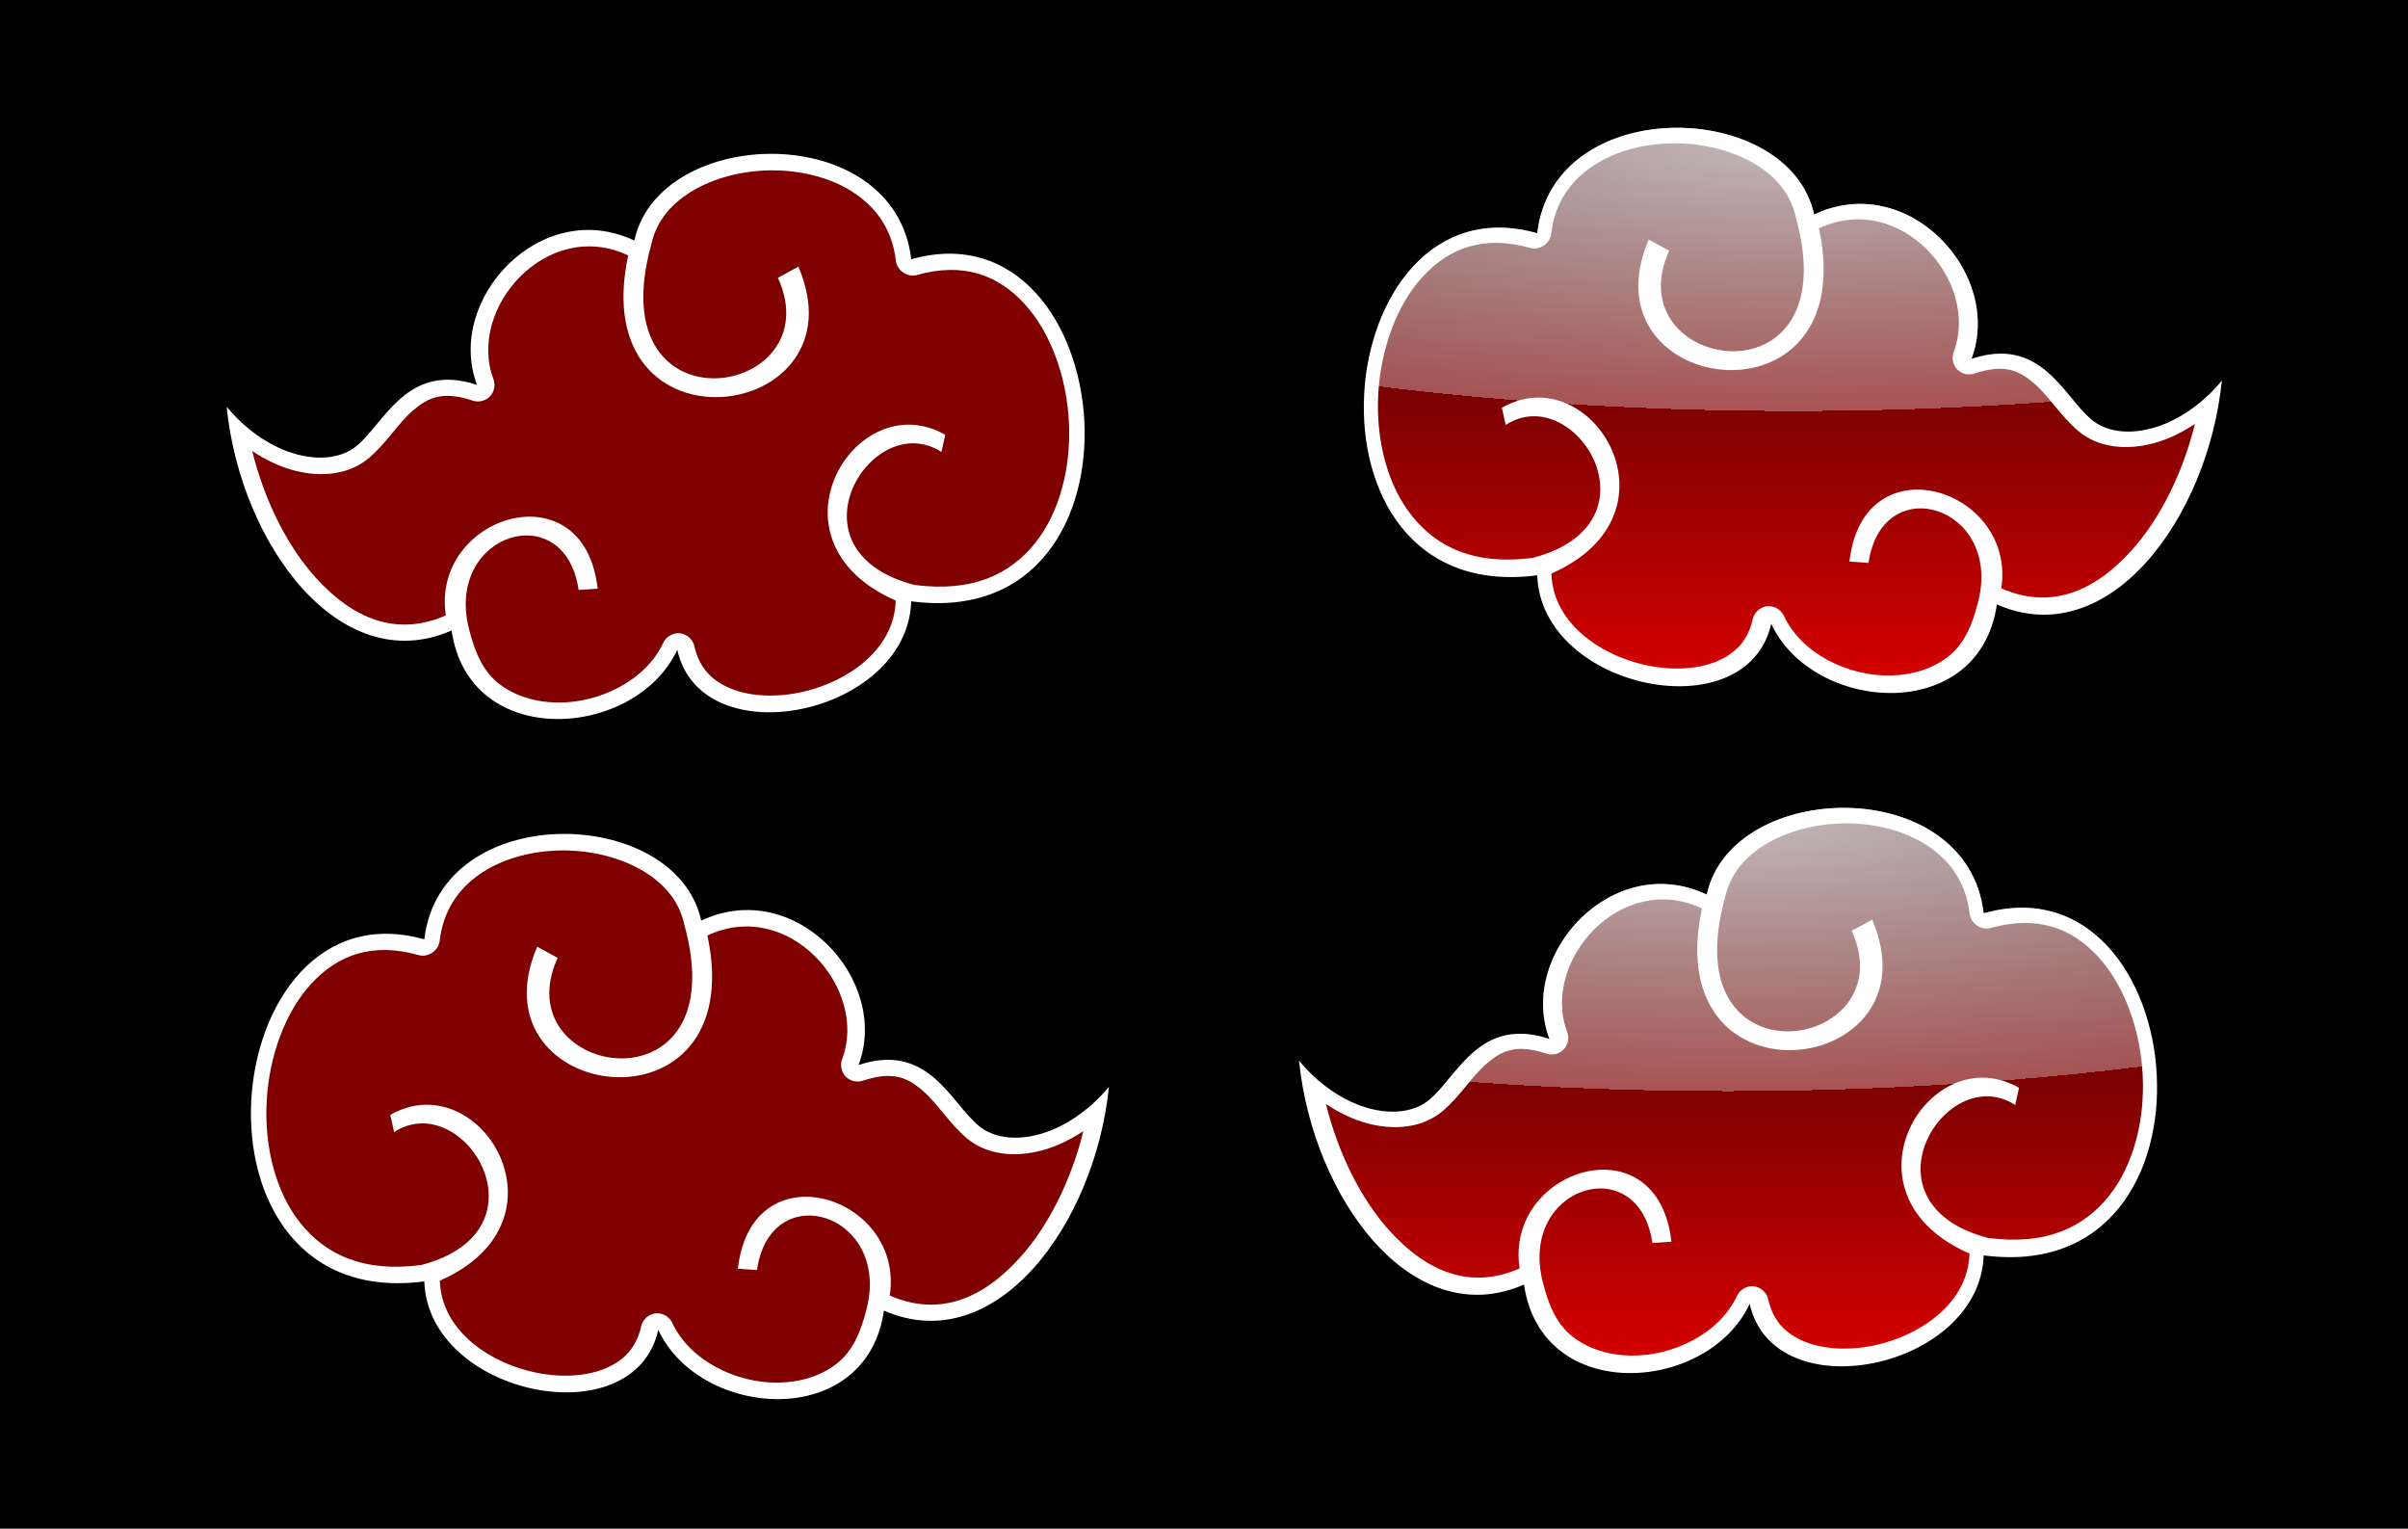 <?xml version="1.0" encoding="UTF-8" standalone="no"?>
<!-- Created with Inkscape (http://www.inkscape.org/) -->

<svg
   xmlns:dc="http://purl.org/dc/elements/1.1/"
   xmlns:cc="http://creativecommons.org/ns#"
   xmlns:rdf="http://www.w3.org/1999/02/22-rdf-syntax-ns#"
   xmlns:svg="http://www.w3.org/2000/svg"
   xmlns="http://www.w3.org/2000/svg"
   xmlns:xlink="http://www.w3.org/1999/xlink"
   xmlns:sodipodi="http://sodipodi.sourceforge.net/DTD/sodipodi-0.dtd"
   xmlns:inkscape="http://www.inkscape.org/namespaces/inkscape"
   width="360.273"
   height="228.653"
   id="svg2"
   version="1.1"
   inkscape:version="0.47pre4 r22446"
   sodipodi:docname="Akatsuki clouds.svg">
  <title
     id="title3876">Akatsuki clouds</title>
  <defs
     id="defs4">
    <linearGradient
       id="linearGradient3812">
      <stop
         style="stop-color:#ffffff;stop-opacity:0.736;"
         offset="0"
         id="stop3814" />
      <stop
         id="stop3822"
         offset="0.582"
         style="stop-color:#ffffff;stop-opacity:0.325;" />
      <stop
         id="stop3820"
         offset="0.582"
         style="stop-color:#ffffff;stop-opacity:0.006;" />
      <stop
         style="stop-color:#ffffff;stop-opacity:0;"
         offset="1"
         id="stop3816" />
    </linearGradient>
    <linearGradient
       inkscape:collect="always"
       id="linearGradient3802">
      <stop
         style="stop-color:#2b0000;stop-opacity:1"
         offset="0"
         id="stop3804" />
      <stop
         style="stop-color:#d40000;stop-opacity:1"
         offset="1"
         id="stop3806" />
    </linearGradient>
    <linearGradient
       inkscape:collect="always"
       xlink:href="#linearGradient3802"
       id="linearGradient3847"
       gradientUnits="userSpaceOnUse"
       x1="448.153"
       y1="261.553"
       x2="448.153"
       y2="341.157" />
    <radialGradient
       inkscape:collect="always"
       xlink:href="#linearGradient3812"
       id="radialGradient3849"
       gradientUnits="userSpaceOnUse"
       gradientTransform="matrix(-9.9839393e-8,1.129,-4.053,0,1450.18,-247.259)"
       cx="448.79"
       cy="247.481"
       fx="448.79"
       fy="247.481"
       r="64.186" />
    <linearGradient
       inkscape:collect="always"
       xlink:href="#linearGradient3802"
       id="linearGradient3851"
       gradientUnits="userSpaceOnUse"
       x1="448.153"
       y1="261.553"
       x2="448.153"
       y2="341.157" />
    <radialGradient
       inkscape:collect="always"
       xlink:href="#linearGradient3812"
       id="radialGradient3853"
       gradientUnits="userSpaceOnUse"
       gradientTransform="matrix(-9.9839393e-8,1.129,-4.053,0,1450.18,-247.259)"
       cx="448.79"
       cy="247.481"
       fx="448.79"
       fy="247.481"
       r="64.186" />
  </defs>
  <sodipodi:namedview
     id="base"
     pagecolor="#000000"
     bordercolor="#666666"
     borderopacity="1.0"
     inkscape:pageopacity="1"
     inkscape:pageshadow="2"
     inkscape:zoom="1.7556144"
     inkscape:cx="278.28064"
     inkscape:cy="66.309312"
     inkscape:document-units="px"
     inkscape:current-layer="layer1"
     showgrid="false"
     showguides="true"
     inkscape:guide-bbox="true"
     inkscape:window-width="1920"
     inkscape:window-height="1126"
     inkscape:window-x="0"
     inkscape:window-y="25"
     inkscape:window-maximized="1" />
  <g
     inkscape:label="Camada 1"
     inkscape:groupmode="layer"
     id="layer1"
     transform="translate(-175.328,-131.131)">
    <rect
       style="opacity:1;fill:#000000;fill-opacity:1;stroke:none"
       id="rect3920"
       width="454.542"
       height="277.965"
       x="128.621"
       y="110.868" />
    <g
       id="g3833"
       transform="translate(-18.165,-75.082)">
      <path
         style="fill:#ffffff;stroke:none"
         d="m 227.401,267.054 c 6.456,7.715 15.233,9.382 19.494,5.819 4.261,-3.563 7.56,-12.538 17.966,-9.085 -4.809,-12.756 9.527,-28.222 23.541,-21.591 3.742,-17.293 38.975,-18.218 41.427,2.796 31.424,-8.87 37.621,56.101 0,51.162 -0.555,17.047 -31.397,23.431 -35.006,7.25 -6.226,13.38 -31.153,15.198 -33.763,-2.884 -16.744,7.33 -31.589,-12.955 -33.659,-33.468 z"
         id="path3835"
         sodipodi:nodetypes="czccccccc" />
      <path
         style="fill:#800000;stroke:none"
         d="m 309.697,231.7 c -4.38,-0.107 -8.81,0.916 -12.219,2.844 -3.409,1.928 -5.765,4.645 -6.531,8.188 -8.03,28.804 27.126,23.034 18.936,5.032 l 3.061,-1.668 c 10.049,23.447 -32.05,29.094 -25.466,-1.676 -12.084,-5.718 -24.162,7.875 -20.156,18.5 0.33,0.869 0.116,1.919 -0.528,2.589 -0.644,0.67 -1.685,0.926 -2.566,0.63 -4.524,-1.501 -6.668,-0.459 -8.906,1.438 -2.239,1.896 -4.017,4.955 -6.688,7.188 -2.916,2.438 -7.058,2.895 -11.156,1.812 -2.092,-0.553 -4.205,-1.539 -6.25,-2.906 1.809,7.311 5.182,14.154 9.469,18.906 5.612,6.221 12.14,8.91 19.5,5.688 -2.272,-14.97 20.696,-22.16 22.718,-4.001 l -2.854,0.194 c -2.017,-14.012 -19.95,-8.564 -16.426,5.713 0.96,3.889 2.254,6.563 4.562,8.344 2.309,1.781 5.365,2.724 8.594,2.781 6.458,0.115 13.339,-3.352 15.938,-8.938 0.428,-0.933 1.487,-1.535 2.508,-1.425 1.021,0.11 1.928,0.922 2.148,1.925 0.732,3.283 2.624,5.179 5.438,6.344 2.814,1.165 6.595,1.364 10.312,0.594 3.717,-0.77 7.363,-2.484 10,-4.875 2.637,-2.391 4.26,-5.352 4.375,-8.875 -20.403,-8.938 -6.011,-32.484 7.41,-24.798 l -0.572,2.57 c -10.389,-6.74 -23.722,14.736 -4.056,19.885 8.721,1.145 14.339,-1.609 18.062,-6.25 3.724,-4.641 5.424,-11.45 5.062,-18.219 -0.361,-6.769 -2.788,-13.413 -6.688,-17.625 -3.899,-4.212 -9.017,-6.248 -16.094,-4.25 -1.364,0.367 -2.927,-0.691 -3.094,-2.094 -0.534,-4.576 -2.757,-7.75 -5.969,-10 -3.211,-2.25 -7.494,-3.456 -11.875,-3.562 z"
         id="path3837"
         sodipodi:nodetypes="cscccccscssscscccssscscsssccccsssccsc" />
    </g>
    <g
       id="g3829"
       transform="matrix(-1,0,0,1,568.642,26.642)">
      <path
         sodipodi:nodetypes="czccccccc"
         id="path2890-1"
         d="m 227.401,267.054 c 6.456,7.715 15.233,9.382 19.494,5.819 4.261,-3.563 7.56,-12.538 17.966,-9.085 -4.809,-12.756 9.527,-28.222 23.541,-21.591 3.742,-17.293 38.975,-18.218 41.427,2.796 31.424,-8.87 37.621,56.101 0,51.162 -0.555,17.047 -31.397,23.431 -35.006,7.25 -6.226,13.38 -31.153,15.198 -33.763,-2.884 -16.744,7.33 -31.589,-12.955 -33.659,-33.468 z"
         style="fill:#ffffff;stroke:none" />
      <path
         sodipodi:nodetypes="cscccccscssscscccssscscsssccccsssccsc"
         id="path3726-0"
         d="m 309.697,231.7 c -4.38,-0.107 -8.81,0.916 -12.219,2.844 -3.409,1.928 -5.765,4.645 -6.531,8.188 -8.03,28.804 27.126,23.034 18.936,5.032 l 3.061,-1.668 c 10.049,23.447 -32.05,29.094 -25.466,-1.676 -12.084,-5.718 -24.162,7.875 -20.156,18.5 0.33,0.869 0.116,1.919 -0.528,2.589 -0.644,0.67 -1.685,0.926 -2.566,0.63 -4.524,-1.501 -6.668,-0.459 -8.906,1.438 -2.239,1.896 -4.017,4.955 -6.688,7.188 -2.916,2.438 -7.058,2.895 -11.156,1.812 -2.092,-0.553 -4.205,-1.539 -6.25,-2.906 1.809,7.311 5.182,14.154 9.469,18.906 5.612,6.221 12.14,8.91 19.5,5.688 -2.272,-14.97 20.696,-22.16 22.718,-4.001 l -2.854,0.194 c -2.017,-14.012 -19.95,-8.564 -16.426,5.713 0.96,3.889 2.254,6.563 4.562,8.344 2.309,1.781 5.365,2.724 8.594,2.781 6.458,0.115 13.339,-3.352 15.938,-8.938 0.428,-0.933 1.487,-1.535 2.508,-1.425 1.021,0.11 1.928,0.922 2.148,1.925 0.732,3.283 2.624,5.179 5.438,6.344 2.814,1.165 6.595,1.364 10.312,0.594 3.717,-0.77 7.363,-2.484 10,-4.875 2.637,-2.391 4.26,-5.352 4.375,-8.875 -20.403,-8.938 -6.011,-32.484 7.41,-24.798 l -0.572,2.57 c -10.389,-6.74 -23.722,14.736 -4.056,19.885 8.721,1.145 14.339,-1.609 18.062,-6.25 3.724,-4.641 5.424,-11.45 5.062,-18.219 -0.361,-6.769 -2.788,-13.413 -6.688,-17.625 -3.899,-4.212 -9.017,-6.248 -16.094,-4.25 -1.364,0.367 -2.927,-0.691 -3.094,-2.094 -0.534,-4.576 -2.757,-7.75 -5.969,-10 -3.211,-2.25 -7.494,-3.456 -11.875,-3.562 z"
         style="fill:#800000;stroke:none" />
    </g>
    <g
       id="g3824"
       transform="translate(-13.321,-7.266)">
      <path
         sodipodi:nodetypes="czccccccc"
         id="path2890"
         d="m 383.008,297.068 c 6.456,7.715 15.233,9.382 19.494,5.819 4.261,-3.563 7.56,-12.538 17.966,-9.085 -4.809,-12.756 9.527,-28.222 23.541,-21.591 3.742,-17.293 38.975,-18.218 41.427,2.796 31.424,-8.87 37.621,56.101 0,51.162 -0.555,17.047 -31.397,23.431 -35.006,7.25 -6.226,13.38 -31.153,15.198 -33.763,-2.884 -16.744,7.33 -31.589,-12.955 -33.659,-33.468 z"
         style="fill:#ffffff;stroke:none" />
      <path
         sodipodi:nodetypes="cscccccscssscscccssscscsssccccsssccsc"
         id="path3726"
         d="m 465.504,261.56 c -4.38,-0.107 -8.81,0.916 -12.219,2.844 -3.409,1.928 -5.765,4.645 -6.531,8.188 -8.03,28.804 27.126,23.034 18.936,5.032 l 3.061,-1.668 c 10.049,23.447 -32.05,29.094 -25.466,-1.676 -12.084,-5.718 -24.162,7.875 -20.156,18.5 0.33,0.869 0.116,1.919 -0.528,2.589 -0.644,0.67 -1.685,0.926 -2.566,0.63 -4.524,-1.501 -6.668,-0.459 -8.906,1.438 -2.239,1.896 -4.017,4.955 -6.688,7.188 -2.916,2.438 -7.058,2.895 -11.156,1.812 -2.092,-0.553 -4.205,-1.539 -6.25,-2.906 1.809,7.311 5.182,14.154 9.469,18.906 5.612,6.221 12.14,8.91 19.5,5.688 -2.272,-14.97 20.696,-22.16 22.718,-4.001 l -2.854,0.194 c -2.017,-14.012 -19.95,-8.564 -16.426,5.713 0.96,3.889 2.254,6.563 4.562,8.344 2.309,1.781 5.365,2.724 8.594,2.781 6.458,0.115 13.339,-3.352 15.938,-8.938 0.428,-0.933 1.487,-1.535 2.508,-1.425 1.021,0.11 1.928,0.922 2.148,1.925 0.732,3.283 2.624,5.179 5.438,6.344 2.814,1.165 6.595,1.364 10.312,0.594 3.717,-0.77 7.363,-2.484 10,-4.875 2.637,-2.391 4.26,-5.352 4.375,-8.875 -20.403,-8.938 -6.011,-32.484 7.41,-24.798 l -0.572,2.57 c -10.389,-6.74 -23.722,14.736 -4.056,19.885 8.721,1.145 14.339,-1.609 18.062,-6.25 3.724,-4.641 5.424,-11.45 5.062,-18.219 -0.361,-6.769 -2.788,-13.413 -6.688,-17.625 -3.899,-4.212 -9.017,-6.248 -16.094,-4.25 -1.364,0.367 -2.927,-0.691 -3.094,-2.094 -0.534,-4.576 -2.757,-7.75 -5.969,-10 -3.211,-2.25 -7.494,-3.456 -11.875,-3.562 z"
         style="fill:url(#linearGradient3851);fill-opacity:1;stroke:none" />
      <path
         style="fill:url(#radialGradient3853);fill-opacity:1;stroke:none"
         d="m 383.008,297.068 c 6.456,7.715 15.233,9.382 19.494,5.819 4.261,-3.563 7.56,-12.538 17.966,-9.085 -4.809,-12.756 9.527,-28.222 23.541,-21.591 3.742,-17.293 38.975,-18.218 41.427,2.796 31.424,-8.87 37.621,56.101 0,51.162 -0.555,17.047 -31.397,23.431 -35.006,7.25 -6.226,13.38 -31.153,15.198 -33.763,-2.884 -16.744,7.33 -31.589,-12.955 -33.659,-33.468 z"
         id="path3810"
         sodipodi:nodetypes="czccccccc" />
    </g>
    <g
       id="g3839"
       transform="matrix(-1,0,0,1,890.756,-108.99)">
      <path
         style="fill:#ffffff;stroke:none"
         d="m 383.008,297.068 c 6.456,7.715 15.233,9.382 19.494,5.819 4.261,-3.563 7.56,-12.538 17.966,-9.085 -4.809,-12.756 9.527,-28.222 23.541,-21.591 3.742,-17.293 38.975,-18.218 41.427,2.796 31.424,-8.87 37.621,56.101 0,51.162 -0.555,17.047 -31.397,23.431 -35.006,7.25 -6.226,13.38 -31.153,15.198 -33.763,-2.884 -16.744,7.33 -31.589,-12.955 -33.659,-33.468 z"
         id="path3841"
         sodipodi:nodetypes="czccccccc" />
      <path
         style="fill:url(#linearGradient3847);fill-opacity:1;stroke:none"
         d="m 465.504,261.56 c -4.38,-0.107 -8.81,0.916 -12.219,2.844 -3.409,1.928 -5.765,4.645 -6.531,8.188 -8.03,28.804 27.126,23.034 18.936,5.032 l 3.061,-1.668 c 10.049,23.447 -32.05,29.094 -25.466,-1.676 -12.084,-5.718 -24.162,7.875 -20.156,18.5 0.33,0.869 0.116,1.919 -0.528,2.589 -0.644,0.67 -1.685,0.926 -2.566,0.63 -4.524,-1.501 -6.668,-0.459 -8.906,1.438 -2.239,1.896 -4.017,4.955 -6.688,7.188 -2.916,2.438 -7.058,2.895 -11.156,1.812 -2.092,-0.553 -4.205,-1.539 -6.25,-2.906 1.809,7.311 5.182,14.154 9.469,18.906 5.612,6.221 12.14,8.91 19.5,5.688 -2.272,-14.97 20.696,-22.16 22.718,-4.001 l -2.854,0.194 c -2.017,-14.012 -19.95,-8.564 -16.426,5.713 0.96,3.889 2.254,6.563 4.562,8.344 2.309,1.781 5.365,2.724 8.594,2.781 6.458,0.115 13.339,-3.352 15.938,-8.938 0.428,-0.933 1.487,-1.535 2.508,-1.425 1.021,0.11 1.928,0.922 2.148,1.925 0.732,3.283 2.624,5.179 5.438,6.344 2.814,1.165 6.595,1.364 10.312,0.594 3.717,-0.77 7.363,-2.484 10,-4.875 2.637,-2.391 4.26,-5.352 4.375,-8.875 -20.403,-8.938 -6.011,-32.484 7.41,-24.798 l -0.572,2.57 c -10.389,-6.74 -23.722,14.736 -4.056,19.885 8.721,1.145 14.339,-1.609 18.062,-6.25 3.724,-4.641 5.424,-11.45 5.062,-18.219 -0.361,-6.769 -2.788,-13.413 -6.688,-17.625 -3.899,-4.212 -9.017,-6.248 -16.094,-4.25 -1.364,0.367 -2.927,-0.691 -3.094,-2.094 -0.534,-4.576 -2.757,-7.75 -5.969,-10 -3.211,-2.25 -7.494,-3.456 -11.875,-3.562 z"
         id="path3843"
         sodipodi:nodetypes="cscccccscssscscccssscscsssccccsssccsc" />
      <path
         sodipodi:nodetypes="czccccccc"
         id="path3845"
         d="m 383.008,297.068 c 6.456,7.715 15.233,9.382 19.494,5.819 4.261,-3.563 7.56,-12.538 17.966,-9.085 -4.809,-12.756 9.527,-28.222 23.541,-21.591 3.742,-17.293 38.975,-18.218 41.427,2.796 31.424,-8.87 37.621,56.101 0,51.162 -0.555,17.047 -31.397,23.431 -35.006,7.25 -6.226,13.38 -31.153,15.198 -33.763,-2.884 -16.744,7.33 -31.589,-12.955 -33.659,-33.468 z"
         style="fill:url(#radialGradient3849);fill-opacity:1;stroke:none" />
    </g>
  </g>
</svg>
